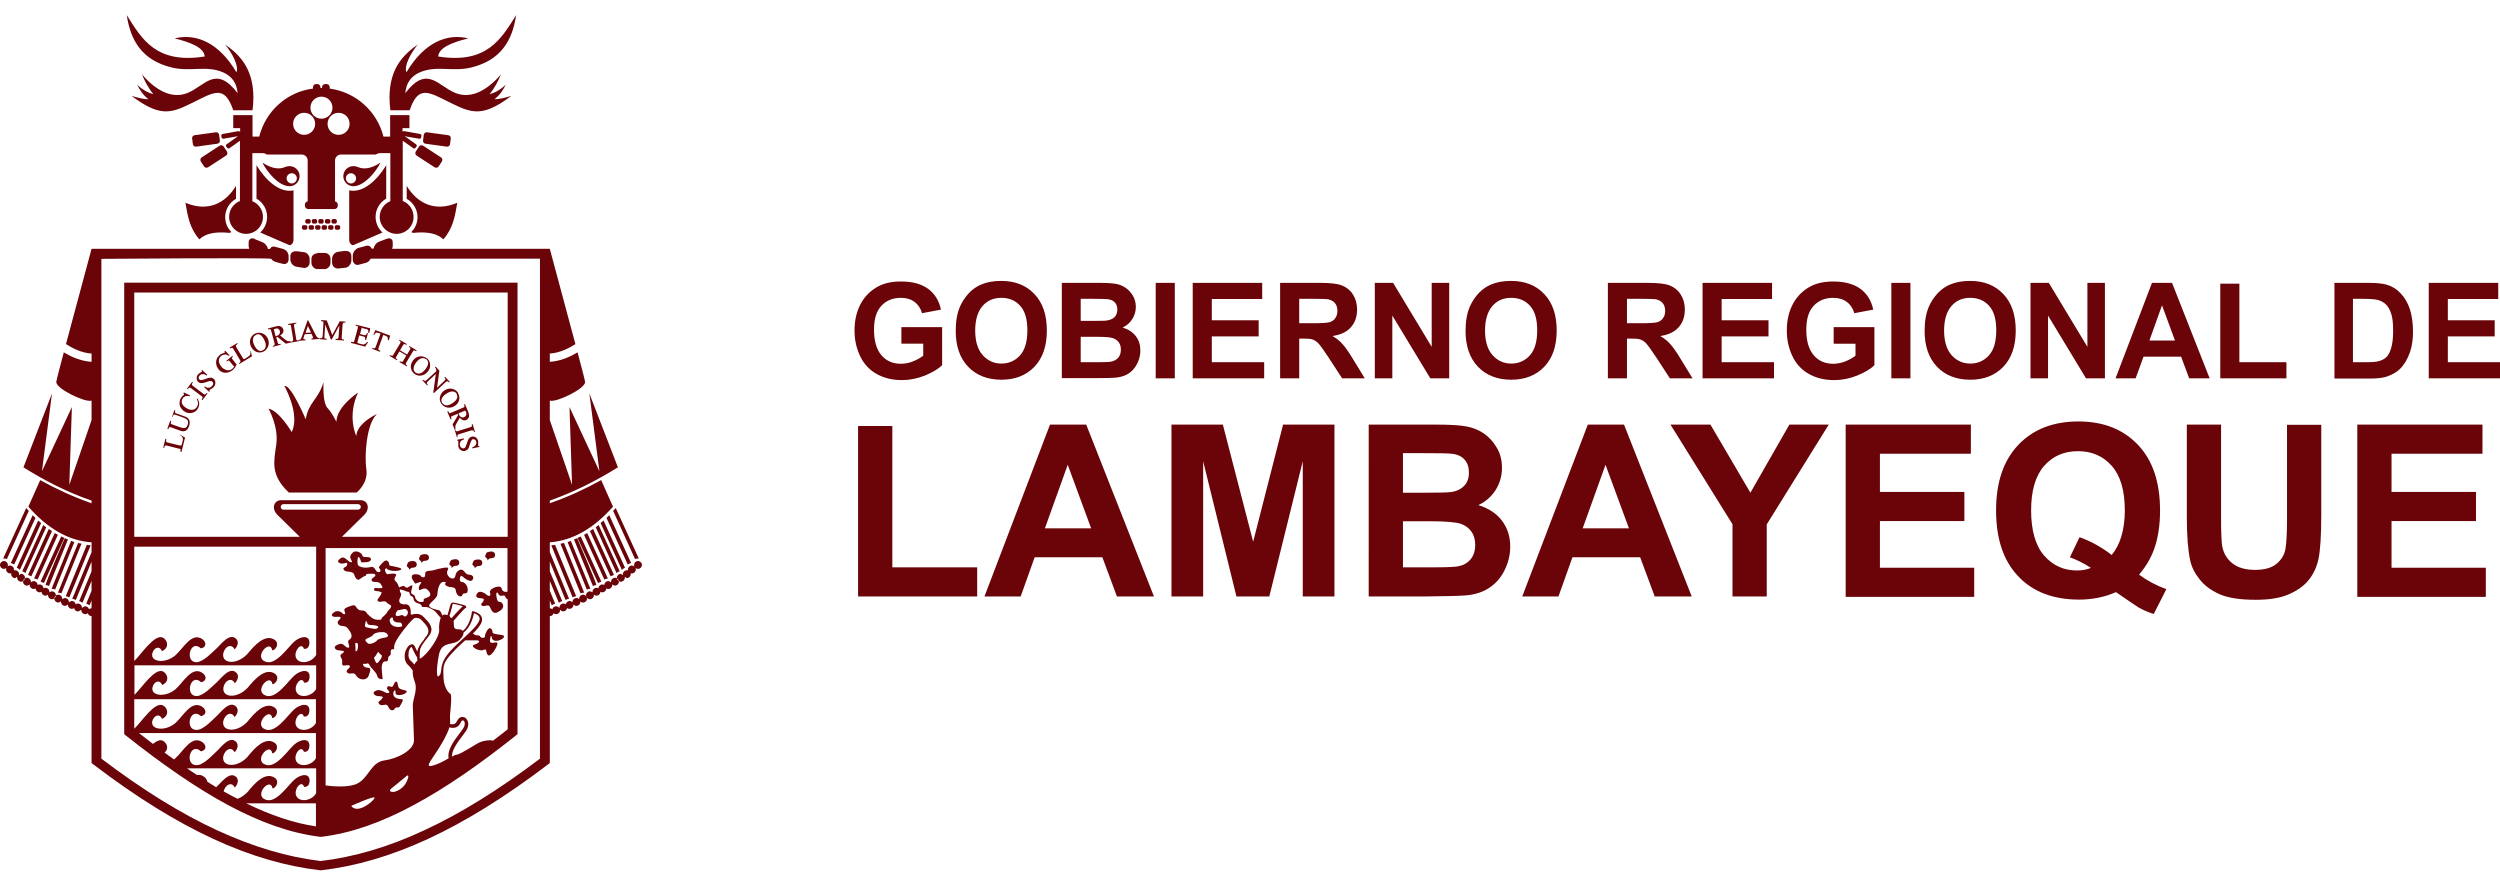 <svg width="127" height="45" viewBox="0 0 127 45" xmlns="http://www.w3.org/2000/svg"><path d="m6.57 14.36h19.72v22.93l-.09.08c-1.85 1.47-3.56 2.66-5.19 3.53-1.63.88-3.18 1.43-4.68 1.61h-.06c-1.5-.18-3.04-.73-4.68-1.61-1.62-.87-3.33-2.06-5.19-3.53l-.09-.08v-22.93zm19.22 15.69s-.1.03-.16.01c-.2-.06-.08-.26-.29-.26s-.5.16-.45.3c.06.14-.02.24-.16.12-.13-.12-.36-.22-.46-.11s-.13.24.06.27c.18.03.27 0 .24.12-.03.13-.2.17-.09.26.11.1.32-.1.4.06.08.17.16.39.38.29.22-.11.38-.25.26-.45-.12-.19-.21.04-.28-.25s0-.41.09-.22.28-.05.35.14c.03.07.07.11.11.11v6.61c-.25.2-.5.39-.75.58-.14-.06-.49 0-.67.08-.23.1-.91.58-1.17.63-.07 0-.15.05-.24.1-.02-.33.29-.74.54-1.07.06-.08.11-.15.16-.22.15-.21.15-.41.09-.54-.03-.06-.06-.11-.11-.14-.05-.04-.11-.05-.17-.05-.1 0-.19.08-.26.22-.07.17-.23.17-.35.14.02-.17-.01-.27 0-.46.04-.37.1-1.02.02-1.07s-.31-.27-.35-.79v-.13c-.04-.55.03-.71.45-1.17.19-.21.43-.43.65-.63h.58c.23 0 .13.15-.12.22s.23.36.46.27c.22-.1.1.09.23.25.14.16.49-.42.49-.58s-.4.11-.38-.16.08-.27.1-.12.23.19.44.09.21-.2.11-.23c-.1-.04-.52-.04-.52-.15s-.05-.2-.14-.21c-.09 0-.25.28-.24.4s-.21.12-.25.02-.23-.02-.28-.09c-.04-.04-.07-.05-.09-.05.22-.22.39-.42.45-.6.07-.23-.03-.42-.42-.54-.03-.01-.07 0-.08.04 0 .05-.09.67-.46.96-.04-.05-.1-.08-.19-.08-.27 0-.26-.08-.27-.34 0-.04 0-.07-.01-.09.2-.23.57-.65.6-.65.02 0 .03-.01.04-.02s.01-.08-.05-.11c-.02 0-.05-.02-.09-.03-.17-.05-.49-.13-.56-.12-.08.01-.11.13-.15.3-.03.1-.06.22-.1.34-.05-.02-.1-.03-.17-.03-.03 0-.07.02-.09.06-.04-.13-.1-.26-.17-.28-.14-.03-.62-.12-.47-.31s.38-.31.39-.52c.01-.2.09-.64.34-.61.26.03-.09.05.11.19.2.15.46-.01.49.26.03.28.28.37.33.21s.24.02.27-.21-.15-.45-.31-.45-.09-.4.04-.28.41.32.51.18.02-.26-.19-.27c-.22-.01-.24-.36-.49-.22-.26.14-.12.41-.32.42-.2 0-.33-.24-.28-.37.05-.14.14-.23-.21-.17s-.48.13-.61.14-.33 0-.3.19-.19.17-.22.08c-.04-.09-.43-.15-.46.01s.17.33.16.37c0 .04.43-.18.3-.01-.12.17-.12.24-.09.33.04.09.24-.2.45.02s.13.33-.11.4c-.23.07.01.17-.19.2s-.34-.13-.36-.27-.24-.08-.19-.28c.04-.2.12-.34-.02-.28s-.17.2-.35.01c-.01 0-.16.03-.25.08-.02-.08-.05-.16-.1-.23-.09-.12-.2-.13-.07-.34s-.33-.11-.41-.1c-.07.01-.21-.27-.08-.29s-.07.02.23.1.79-.05.41-.15c-.38-.11-.47-.05-.48-.16 0-.11-.11-.33-.33-.09s-.22.23-.14.33-.01.19-.13.14-.11-.31-.37-.24c-.25.07-.59 0-.63-.14-.03-.14-.01-.54.11-.3s-.02.2.31.19.33-.27.07-.26-.23-.05-.28-.14c-.05-.08-.3-.24-.47-.08-.16.16-.13.25-.07.36.06.1.06.15-.06.11-.11-.04-.29-.32-.46-.2-.17.11-.21.21-.02.27.2.05.37-.12.34.05-.03.18-.23.13-.19.24s.14.12.25.13.27.03.3.17c.04.14.15.29.25.23.1-.07.24-.18.3-.18.07 0 0-.11.17-.11s.34-.03.35.07c0 .1-.24.16-.19.27s.21.05.33.09.1.05.17.15.08.15-.08.15-.31-.05-.3.07c.01.11.19.06.28.1.09.05.16 0 .05.19s-.22.23-.11.31.31-.08.42.05c.11.14.29.11.21.26s-.09.08-.19.25-.25.23-.27.3c-.02.08-.03.08-.25.07-.22-.02-.33-.17-.43-.25-.11-.08-.08-.22-.35-.22s-.25-.31-.43-.26-.45.13-.44.24.1.18 0 .21c-.09.03-.15-.23-.47-.13 0 0-.25.14-.13.23s.38-.02.41.07-.23.17-.12.33.33.04.47.2c.14.17.24.33.2.47s-.19.12-.16.26.11.29-.03.27-.21-.26-.44-.18c-.22.08-.26.16-.17.26s.44.04.42.13-.21.1-.17.24c.05.14.1.11.08.33-.02.21.18.1.3.11.12 0 .11.1.04.16s-.18.15-.05.24.3-.08.41.11c.11.2.36.25.48.19s.14-.07.19-.23.14-.34-.08-.34-.29-.24-.17-.2.18-.11.28.08.34.34.38.53c.04.2.28.17.28.17s-.05-.44-.05-.59.06-.33.2-.31c.13 0 .11-.04.13-.18s.15-.08.13-.25.06-.2.14-.19c.08.02-.02-.02.07-.29.09-.28.81-1.19.98-1.28.01 0 .02-.01.03-.02.11-.01.24 0 .33.1l.06.06c.2.21.43.44.22.74-.06.08-.11.14-.15.21-.18.23-.3.39-.33.6-.03-.07-.07-.14-.1-.2l-.03-.07s-.04-.06-.07-.08c-.04-.03-.09-.03-.14 0-.04 0-.07.04-.11.07-.06.06-.12.17-.16.28-.04.13-.04.27-.02.39.03.12.08.23.17.3.07.06.16.18.23.27-.02.17.02.36.09.55.18.45-.1.9-.09 1.24s.04 1.24.06 1.75c.01.51-.84.94-1.51 1.03s-.79.88-1.36 1.17c-.43.22-1.25.15-1.62.1v-12.06h9.24v2.28-.06zm-4.6 3.33c0 .06 0 .12.02.17-.07.06-.12.13-.16.21-.06-.07-.12-.14-.18-.19-.05-.04-.09-.11-.11-.19-.02-.09-.01-.2.01-.3.02-.09.06-.16.11-.2 0 0 .02-.02.03-.02l.03.06c.07.16.19.41.25.47zm.13.08s.01 0 .02 0c.38-.2 1-1.12.97-1.45-.02-.2.01-.45.08-.63-.06-.06-.13-.13-.18-.2-.12-.17-.28-.24-.42-.31s-.38 0-.37-.07c0-.07-.03-.1-.18-.15s-.21-.1-.24-.26c-.04-.16-.14-.04-.18-.21s-.07-.08-.23-.16c-.1-.05-.2-.06-.28-.08v.06c.02.17.14.11.01.37s.07.35.29.33c.21-.02.28.28.25.45 0 .04.01.06.04.08.12-.04.41-.11.61.1l.06.06c.23.24.51.52.23.9-.06.08-.11.14-.16.21-.18.23-.29.38-.31.57 0 .09-.02.31 0 .38v.02zm1.02.83c-.19.29-.18-.34-.04-1.04s.71-.44 1.03-.73c.16-.14.22-.28.22-.39.36-.26.49-.79.53-.98.25.09.32.22.27.36-.08.24-.42.56-.8.91-.23.21-.46.42-.66.64-.63.7-.39.98-.55 1.24zm.61-2.89s-.07-.01-.09-.07c0-.02-.02-.04-.03-.06.06-.14.09-.28.12-.39.03-.12.05-.21.05-.21.05 0 .34.07.5.12s.01 0 .01 0c-.15.14-.41.43-.57.61zm-.12 5.55c-.05.16-.14.37-.31.68-.51.92-1.05 1.4-.53 1.26.3-.08.58-.24.8-.37-.08-.42.27-.89.57-1.28.06-.08.11-.15.16-.22.1-.14.11-.28.07-.36-.01-.03-.03-.05-.05-.06-.01 0-.03 0-.04 0-.03 0-.07.04-.1.11-.13.29-.38.29-.57.24zm-4.99 3.99s1.26-.57 1.19-.4-.87.84-1.19.4zm2.02-.87s-.15.14.07.16c.21.02.54-.19.67-.42.14-.22.22-.54.03-.37s-.77.63-.77.63zm-6.91-27.92c.12.05.25.1.37.15.08.03.16.09.21.17.04.05.07.11.08.18h.1s.04-.07.07-.09c.05-.04.13-.04.21-.02.12.03.25.07.37.1.08.02.16.07.21.13s.09.15.09.23v.18c0 .08-.03.15-.09.19-.05.04-.13.06-.21.03-.12-.03-.25-.06-.37-.1-.08-.02-.16-.08-.21-.15s-8.63 0-8.63 0v25.39c2.1 1.59 4.04 2.79 5.88 3.64 1.85.85 3.58 1.36 5.26 1.56 1.68-.2 3.42-.7 5.26-1.56 1.84-.85 3.78-2.05 5.88-3.64v-25.4h-8.6s-.02.03-.03.05c-.05.08-.13.14-.21.16-.12.03-.25.07-.37.1-.08.02-.16 0-.21-.05s-.09-.12-.09-.21v-.2c0-.09.04-.18.09-.25.06-.07.13-.13.21-.15.12-.03.25-.06.37-.1.08-.02.16-.01.21.03.03.03.06.06.08.11h.1c.01-.07.04-.13.08-.19.05-.08.13-.14.22-.17.12-.04.25-.09.37-.14.08-.03.16-.03.21 0s.09.09.09.18v.19s-.01.09-.03.14h8.01c.36 1.34.9 3.36 1.3 4.84-.27.18-.77.45-1.3.48v.42c.56-.03 1.08-.28 1.41-.48.21.78.36 1.36.38 1.49.06.34-1.48 1.08-1.79.96v.99l1.13 3.29-.13-3.95 1.52 3.26-.51-3.95 1.45 3.75c-1.08.67-2.21 1.25-3.46 1.69v.14l.04-.02c.89-.31 1.74-.7 2.57-1.16l.6 1.35c-.96 1.08-2.02 1.72-3.21 1.81v.5l.98 2.37c-.07 0-.13.03-.18.06l-.8-1.95v.49l.63 1.52c-.06.01-.12.04-.17.08l-.46-1.11v.5l.27.66c-.06.01-.12.04-.17.08l-.1-.25v.4s.1.02.13.05c.02-.09.1-.15.19-.15.07 0 .13.04.17.09v-.03c0-.11.09-.2.2-.2.04 0 .09.01.12.04.02-.09.1-.17.19-.17.06 0 .11.03.15.07v-.02c0-.11.09-.2.2-.2.06 0 .11.02.14.06v-.03c0-.11.09-.2.2-.2s.2.09.2.2-.09.2-.2.2c-.06 0-.11-.02-.14-.06v.03c0 .11-.09.2-.2.2-.06 0-.11-.03-.15-.07v.02c0 .11-.09.2-.2.2-.04 0-.09-.01-.12-.04-.02.09-.1.17-.19.17-.07 0-.13-.04-.17-.09v.03c0 .11-.09.2-.2.2-.05 0-.1-.02-.13-.05-.02.09-.1.15-.19.15v7.46l-.1.08c-2.17 1.65-4.18 2.89-6.07 3.77-1.91.88-3.7 1.4-5.44 1.6h-.06c-1.74-.2-3.54-.72-5.44-1.6s-3.9-2.12-6.07-3.77l-.1-.08v-7.46c-.09 0-.17-.07-.19-.15-.03.03-.08.05-.13.05-.11 0-.2-.09-.2-.2v-.03s-.1.09-.17.09c-.1 0-.18-.07-.19-.17-.03.02-.07.04-.12.04-.11 0-.2-.09-.2-.2v-.02s-.09.07-.15.07c-.11 0-.2-.09-.2-.2v-.03s-.09.06-.14.06c-.11 0-.2-.09-.2-.2s.09-.2.2-.2.2.09.2.2v.03s.09-.06.14-.06c.11 0 .2.09.2.2v.02s.09-.07.15-.07c.1 0 .18.07.19.17.03-.02.07-.04.12-.04.11 0 .2.09.2.2v.03s.1-.09.17-.09c.09 0 .17.07.19.15.03-.03.08-.05.13-.05v-.4l-.1.25s-.11-.07-.17-.08l.27-.66v-.5l-.46 1.11s-.1-.07-.17-.08l.63-1.52v-.49l-.8 1.95s-.11-.06-.18-.06l.98-2.37v-.5c-1.19-.08-2.25-.72-3.21-1.81l.6-1.35c.82.45 1.67.85 2.57 1.16l.04.02v-.14c-1.25-.43-2.39-1.02-3.46-1.69l1.45-3.75-.51 3.95 1.52-3.26-.13 3.95 1.13-3.29v-.99c-.31.12-1.85-.62-1.79-.96.02-.13.17-.7.38-1.49.33.2.85.45 1.41.48v-.42c-.53-.03-1.02-.3-1.3-.48.4-1.48.94-3.49 1.3-4.84h8.01s-.03-.09-.03-.14v-.19c0-.08.03-.14.09-.18.05-.03.13-.03.22 0v.02zm2.11.61c.12.02.25.03.37.05.08 0 .16.05.21.11s.09.14.09.22v.19c0 .08-.03.16-.09.21-.05.05-.13.08-.21.07-.12-.02-.25-.04-.37-.06-.08-.01-.16-.06-.22-.13-.05-.06-.09-.14-.09-.23v-.18c0-.08.03-.15.09-.19s.13-.07.22-.05zm1.06.09h.37c.08 0 .16.03.21.08s.09.13.09.22v.19c0 .09-.03.17-.09.23-.05.06-.13.1-.21.1h-.37c-.08 0-.16-.04-.21-.1s-.09-.14-.09-.22v-.19c0-.08.03-.16.09-.21s.13-.08.21-.08zm1.43-.11c-.12.02-.25.03-.37.05-.08.01-.16.05-.22.12-.05.06-.09.14-.09.23v.2c0 .09.03.16.09.22.05.05.13.08.22.08.12-.01.25-.03.37-.04.08-.01.16-.06.21-.13.06-.07.09-.16.09-.25v-.2c0-.09-.03-.16-.09-.21-.05-.05-.13-.07-.21-.05zm14.86 15.76c-.11 0-.2.09-.2.2 0 .03 0 .05.02.08-.03-.03-.08-.05-.13-.05-.11 0-.2.09-.2.2v.04h-.06c-.11 0-.2.09-.2.2s-.06-.02-.1-.02c-.11 0-.2.09-.2.2s.09.2.2.2.2-.09.2-.2.06.02.1.02c.11 0 .2-.09.2-.2v-.04h.06c.11 0 .2-.09.2-.2 0-.03 0-.05-.02-.08.03.03.08.05.13.05.11 0 .2-.09.2-.2s-.09-.2-.2-.2zm-2.44 1.54c-.11 0-.2.09-.2.2s.09.2.2.2.2-.09.2-.2v-.03s.08.05.13.05c.11 0 .2-.09.2-.2.03.02.06.03.1.03.11 0 .2-.09.2-.2.03.02.06.03.1.03.11 0 .2-.09.2-.2v-.03s.09.06.14.06c.11 0 .2-.09.2-.2s-.09-.2-.2-.2-.2.09-.2.2v.03s-.09-.06-.14-.06c-.11 0-.2.09-.2.2-.03-.02-.06-.03-.1-.03-.11 0-.2.09-.2.2-.03-.02-.06-.03-.1-.03-.11 0-.2.09-.2.2v.03s-.08-.05-.13-.05zm1.18-4.08 1.11 2.44s.09-.03.15-.03h.04l-1.17-2.56-.03.03s-.07.08-.11.12zm-.34.35 1.08 2.37s.11-.07.17-.08l-1.11-2.43s-.09.09-.14.14zm-.3.26 1.08 2.38s.09-.09.16-.11l-1.09-2.4s-.1.09-.15.13zm-.25.21 1.06 2.33s.1-.08.16-.09l-1.07-2.35s-.1.08-.15.12zm-.29.2 1.05 2.3s.11-.06.17-.07l-1.06-2.34s-.1.07-.16.11zm-.3.19 1.03 2.27s.11-.05.18-.05l-1.05-2.31s-.11.06-.16.09zm-.33.16 1.04 2.29s.11-.06.17-.07l-1.05-2.3c-.06.03-.11.06-.17.08zm-.18.08.96 2.36s.11-.05.17-.05-.97-2.38-.97-2.38c-.06.03-.11.05-.17.07zm-.33.12.98 2.42s.1-.04.16-.04h.02l-.99-2.43c-.06.02-.12.04-.18.06h.01zm-.36.09 1.02 2.52s.09-.03.13-.03h.04s0-.02.01-.02l-1.02-2.51c-.06.02-.12.03-.18.04zm-.47.07 1.09 2.66s.11-.06.18-.06l-1.07-2.61c-.06 0-.13.02-.19.02h-.01zm-27.8.81c.11 0 .2.09.2.2 0 .03 0 .05-.02.08.03-.03.08-.05.13-.05.11 0 .2.09.2.2v.04h.06c.11 0 .2.09.2.2s.06-.02.1-.02c.11 0 .2.09.2.2s-.09.2-.2.2-.2-.09-.2-.2-.06.02-.1.02c-.11 0-.2-.09-.2-.2v-.04h-.06c-.11 0-.2-.09-.2-.2 0-.03 0-.05.02-.08-.03.03-.08.05-.13.05-.11 0-.2-.09-.2-.2s.09-.2.2-.2zm2.44 1.54c.11 0 .2.09.2.2s-.09.2-.2.2-.2-.09-.2-.2v-.03s-.08.05-.13.05c-.11 0-.2-.09-.2-.2-.03.02-.06.03-.1.03-.11 0-.2-.09-.2-.2-.03.02-.06.03-.1.03-.11 0-.2-.09-.2-.2v-.03s-.09.06-.14.06c-.11 0-.2-.09-.2-.2s.09-.2.2-.2.2.09.2.2v.03s.09-.06.14-.06c.11 0 .2.09.2.2.03-.02.06-.03.1-.03.11 0 .2.09.2.2.03-.02.06-.03.1-.03.11 0 .2.09.2.2v.03s.08-.05.13-.05zm-1.18-4.08-1.11 2.44s-.09-.03-.15-.03h-.04l1.17-2.56.03.03s.07.08.11.12zm.34.35-1.08 2.37s-.11-.07-.17-.08l1.11-2.43s.09.09.14.14zm.29.26-1.08 2.38s-.09-.09-.16-.11l1.09-2.4s.1.09.15.13zm.26.21-1.06 2.33s-.1-.08-.16-.09l1.07-2.35s.1.08.15.12zm.29.2-1.05 2.3s-.11-.06-.17-.07l1.06-2.34s.1.07.16.11zm.3.19-1.03 2.27s-.11-.05-.18-.05l1.05-2.31s.11.06.16.09zm.33.16-1.04 2.29s-.11-.06-.17-.07l1.05-2.3c.06.03.11.06.17.08zm.18.08-.96 2.36s-.11-.05-.17-.05.97-2.38.97-2.38c.06.03.11.05.17.07zm.33.12-.98 2.42s-.1-.04-.16-.04h-.02l.99-2.43c.06.02.12.04.18.06zm.36.09-1.02 2.52s-.09-.03-.13-.03h-.04s0-.02 0-.02l1.02-2.51c.06.02.12.03.18.04zm.47.07-1.09 2.66s-.11-.06-.18-.06l1.07-2.61c.06 0 .13.02.19.02h.01zm11.77-2.28h1.94c.36 0 .51.42.18.75l-1.13 1.11h8.42v-12.41h-18.97v12.41h8.41l-1.13-1.11c-.33-.32-.19-.75.18-.75h2.11zm-1.98.2h3.79c.08 0 .14.07.14.14 0 .08-.07.14-.14.14h-3.79c-.08 0-.14-.06-.14-.14s.07-.14.14-.14zm-7.58 8.19h9.24v1.2c-.2.37-.82.5-1 .16-.17-.32.26-.87.39-.48.17.02.25-.09.27-.22.08-.52-.45-.43-.77-.14-.33.3-.92 1.2-1.44 1.02-.66-.23.24-1.19.33-.58.16 0 .39-.34.13-.53-.33-.23-.75-.06-1.29.59-.52.69-1.42.67-1.33.1.07-.35.41-.54.58-.21.21-.23.19-.43.07-.54-.34-.33-.79.32-1.02.52-.17.15-.63.65-.98.67-.63.02-.33-1.21.22-.7.3-.07.27-.33.07-.47-.54-.38-.98.48-1.37.82-.55.47-1.38.33-1.14-.19.09-.2.34-.31.46-.02.38-.18.29-.54.06-.68-.42-.24-1.12.85-1.47 1.18v-1.5h-.01zm9.23-.52c-.2.37-.82.5-1 .16-.17-.32.26-.87.39-.48.17.02.25-.09.27-.22.08-.52-.45-.43-.77-.14-.33.3-.92 1.2-1.44 1.02-.66-.23.24-1.19.33-.58.16 0 .39-.34.13-.53-.33-.23-.75-.06-1.29.59-.52.69-1.42.67-1.33.1.07-.35.41-.54.58-.21.21-.23.19-.43.07-.54-.34-.33-.79.32-1.02.52-.17.15-.63.65-.98.67-.63.02-.33-1.21.22-.7.3-.07.27-.33.07-.47-.54-.38-.98.48-1.37.82-.55.47-1.38.33-1.14-.19.09-.2.34-.31.46-.02.38-.18.29-.54.06-.68-.42-.24-1.12.85-1.47 1.18v-5.81h9.24v5.52h-.01zm-4.21 7.18c.08.04.15.08.23.12.21-.08.43-.23.61-.47.54-.66.96-.82 1.29-.59.25.19.03.53-.13.53-.09-.61-.99.36-.33.58.52.18 1.11-.72 1.44-1.02.32-.29.85-.38.77.14-.02.13-.11.24-.27.22-.14-.39-.56.16-.39.48.19.34.81.21 1-.16v-1.26h-6.56c.17.12.34.23.51.34.12-.02.24 0 .36.09.09.07.15.16.16.25.15.09.3.19.45.28.24-.21.68-.84 1.02-.52.11.11.13.31-.07.54-.16-.33-.49-.14-.57.19.16.09.32.18.49.27h-.01zm.67.35c1.23.6 2.4 1 3.54 1.17v-1.17zm3.54-2.3v-1.27h-8.99c.24.19.47.37.71.55.19-.15.37-.24.52-.15.2.12.3.4.07.59.16.12.32.24.48.35.02-.02.05-.04.07-.06.39-.34.82-1.2 1.37-.82.2.14.24.4-.07.47-.56-.51-.85.72-.22.7.35 0 .81-.52.98-.67.24-.21.68-.85 1.02-.52.11.11.13.31-.07.54-.17-.33-.5-.14-.58.21-.09.57.81.6 1.33-.1.54-.66.96-.82 1.29-.59.25.19.03.53-.13.53-.09-.61-.99.36-.33.58.52.18 1.11-.72 1.44-1.02.32-.29.85-.38.77.14-.02.13-.11.24-.27.22-.14-.39-.56.16-.39.48.19.34.81.21 1-.16zm0-1.79v-1.2h-9.23v1.5c.35-.32 1.05-1.42 1.47-1.18.23.13.33.5-.06.68-.12-.29-.36-.17-.46.02-.24.52.59.66 1.14.19.39-.34.82-1.2 1.37-.82.2.14.24.4-.07.47-.56-.51-.85.72-.22.7.35 0 .81-.52.98-.67.24-.21.68-.85 1.02-.52.11.11.13.31-.07.54-.17-.33-.5-.14-.58.21-.09.57.81.6 1.33-.1.54-.66.96-.82 1.29-.59.25.19.03.53-.13.53-.09-.61-.99.36-.33.58.52.18 1.11-.72 1.44-1.02.32-.29.85-.38.77.14-.02.13-.11.24-.27.22-.14-.39-.56.16-.39.48.19.34.81.21 1-.16zm-1.38-11.7h3.45s.6-.48.49-1.18c-.1-.7 0-2.3.54-2.81 0 0-1.02.46-1.05 1.12 0 0-.48-.99.09-2.21 0 0-1.1.72-1.1 1.49 0 0-.22-.46-.45-.7-.22-.24-.21-.87-.21-1.31-.27.91-.74.97-.9 1.88 0 0-.75-1.78-1.08-1.69 0 0 .81 1.44.37 2.34 0 0-.64-1.09-1.18-1.19 0 0 .51.89.4 1.78-.12.89-.33 1.57.63 2.48zm.15-16.22c.15 0 .26.12.26.26s-.12.26-.26.26-.26-.12-.26-.26.12-.26.26-.26zm1.23-4.53h.07c.09 0 .16.07.16.16v.04h.08v-.04c0-.09.07-.16.16-.16h.07c.09 0 .16.07.16.16v.07c1.33.18 2.41 1.16 2.73 2.44h.34v-1.09h.98v.66h-.35v.19s.04-.05.08-.04l.83.15s.06.04.05.08l-.02.11s-.04.06-.08.05l-.75-.13.59.42s.04.06.02.09l-.07.09s-.06.04-.09.02l-.55-.39v3.06c.32.12.55.44.55.81 0 .48-.39.86-.86.86s-.86-.39-.86-.86c0-.36.22-.67.54-.8v-2.44h-.5c-.13 0-.12.01-.24.07h-1.77c-.16 0-.3.13-.3.3v2.08c.08.01.14.09.14.17v.05c0 .1-.08.17-.17.17h-1.33c-.1 0-.17-.08-.17-.17v-.05c0-.09.06-.16.14-.17v-2.08c0-.16-.13-.3-.3-.3h-1.77c-.11-.06-.11-.07-.24-.07h-.5v2.44c.32.13.54.44.54.8 0 .48-.39.86-.86.86s-.86-.39-.86-.86c0-.37.23-.68.55-.81v-3.06l-.55.39s-.07.01-.09-.02l-.07-.09s-.01-.07.02-.09l.59-.42-.75.13s-.07-.02-.08-.05l-.02-.11s.02-.07.05-.08l.83-.15s.06.01.08.04v-.19h-.35v-.66h.98v1.09h.34c.32-1.28 1.39-2.27 2.73-2.44v-.07c0-.09.07-.16.16-.16zm1.78 4.53c-.15 0-.26.12-.26.26s.12.26.26.26.26-.12.26-.26-.12-.26-.26-.26zm.12-.36c-.28 0-.51.23-.51.51s.23.51.51.51c.56 0 1.16-.75 1.38-1.2-.23.15-.47.27-.74.29-.33.03-.4-.11-.63-.11zm4.83-1.57-1.09-.15c-.08-.01-.15.05-.16.12l-.04.3c-.01.08.05.15.12.16l1.09.15c.08.01.15-.05.16-.12l.04-.3c.01-.08-.05-.15-.12-.16zm-6.45-1.96c.31 0 .56.25.56.56s-.25.56-.56.56-.56-.25-.56-.56.25-.56.56-.56zm.87.82c-.31 0-.56.25-.56.56s.25.56.56.56.56-.25.56-.56-.25-.56-.56-.56zm5.21 2.27-.92-.6c-.07-.04-.16-.02-.2.04l-.17.26c-.04.07-.02.16.04.2l.92.6c.07.04.16.02.2-.04l.17-.26c.04-.07.02-.16-.04-.2zm-1.75 1.44c.54.9 1.44 1.34 2.57.86-.11.65-.21 1.3-.71 1.86-.27-.27-.74-.41-1.53-.33l-.1-.04c.2-.19.32-.46.32-.76 0-.39-.22-.75-.55-.93zm.15-3.84h-.98c-.22-1.79.45-2.7 1.39-3.33-.36.43-.71 1.1-.57 1.4.89-1.51 2.06-1.99 3.14-1.72-.85.21-1.5.48-1.53.92 2.47.39 3.19-.88 3.96-2.1-.19 1.27-.76 2.29-2.29 2.66-.92.23-1.75-.12-2.59.24-.47.2-.71.56-.75 1.06 1.12-1.46 1.66-.35 2.56 0 .78.3 1.58-.12 2.3-.95-.15.35-.32.69-.58 1 .27-.06.55-.22.82-.47-.13.26-.3.52-.57.73.3 0 .58-.09.86-.17-1.63 1.22-2.12.83-3.52.14-.86-.43-1.27-.5-1.65.59zm-1.18 2.78c-.48.79-1.19 1.44-1.89 1.29v2.53c0 .13.12.3.24.24l1.45-.63c-.21-.19-.35-.48-.35-.79 0-.39.21-.74.54-.93v-1.72zm-4.92.06c.28 0 .51.23.51.51s-.23.51-.51.51c-.56 0-1.16-.75-1.38-1.2.23.15.47.27.74.29.33.03.4-.11.63-.11zm-4.83-1.57 1.09-.15c.08-.01.15.05.16.12l.04.3c.01.08-.05.15-.12.16l-1.09.15c-.08.01-.15-.05-.16-.12l-.04-.3c-.01-.08.05-.15.12-.16zm5.57-1.14c.31 0 .56.25.56.56s-.25.56-.56.56-.56-.25-.56-.56.25-.56.56-.56zm-5.21 2.27.92-.6c.07-.04.16-.02.2.04l.17.26c.04.07.02.16-.04.2l-.92.6c-.07.04-.16.02-.2-.04l-.17-.26c-.04-.07-.02-.16.04-.2zm1.75 1.44c-.54.9-1.44 1.34-2.57.86.11.65.21 1.3.71 1.86.27-.27.74-.41 1.53-.33l.1-.04c-.2-.19-.32-.46-.32-.76 0-.39.22-.75.55-.93zm-.14-3.84h.98c.22-1.79-.45-2.7-1.39-3.33.36.43.71 1.1.57 1.4-.89-1.51-2.06-1.99-3.14-1.72.85.21 1.5.48 1.53.92-2.47.39-3.19-.88-3.96-2.1.19 1.27.76 2.29 2.29 2.66.92.23 1.75-.12 2.59.24.47.2.71.56.75 1.06-1.12-1.46-1.66-.35-2.56 0-.78.3-1.58-.12-2.3-.95.15.35.32.69.58 1-.27-.06-.55-.22-.82-.47.13.26.3.52.57.73-.3 0-.58-.09-.86-.17 1.63 1.22 2.12.83 3.52.14.86-.43 1.27-.5 1.65.59zm1.17 2.78c.48.79 1.19 1.44 1.89 1.29v2.53c0 .13-.12.3-.24.24l-1.45-.63c.21-.19.35-.48.35-.79 0-.39-.21-.74-.54-.93v-1.72h-.01zm4.06 3.06h.13s.07.03.07.06v.11s-.03.06-.07.06h-.13s-.07-.03-.07-.06v-.11s.03-.06.07-.06zm-.34 0h.13s.07.03.07.06v.11s-.03.06-.07.06h-.13s-.07-.03-.07-.06v-.11s.03-.06.07-.06zm-.33 0h.13s.07.03.07.06v.11s-.03.06-.07.06h-.13s-.07-.03-.07-.06v-.11s.03-.06.07-.06zm-.33 0h.13s.07.03.07.06v.11s-.03.06-.07.06h-.13s-.07-.03-.07-.06v-.11s.03-.06.07-.06zm-.33 0h.13s.07.03.07.06v.11s-.03.06-.07.06h-.13s-.07-.03-.07-.06v-.11s.03-.06.07-.06zm-.34 0h.13s.07.03.07.06v.11s-.03.06-.07.06h-.13s-.07-.03-.07-.06v-.11s.03-.06.07-.06zm.17-.31h.13s.07.03.07.06v.11s-.03.06-.07.06h-.13s-.07-.03-.07-.06v-.11s.03-.06.07-.06zm.33 0h.13s.07.03.07.06v.11s-.03.06-.07.06h-.13s-.07-.03-.07-.06v-.11s.03-.06.07-.06zm.33 0h.13s.07.03.07.06v.11s-.03.06-.07.06h-.13s-.07-.03-.07-.06v-.11s.03-.06.07-.06zm.34 0h.13s.07.03.07.06v.11s-.03.06-.07.06h-.13s-.07-.03-.07-.06v-.11s.03-.06.07-.06zm.33 0h.13s.07.03.07.06v.11s-.03.06-.07.06h-.13s-.07-.03-.07-.06v-.11s.03-.06.07-.06zm3.29 19.87s-.17.21-.07.28.3-.1.37 0 .2-.02.22-.13-.07-.24-.21-.21c-.15.03-.31.07-.31.07zm-.41.5s.04-.13.13-.13-.02.11.12.2c.13.09.32.02.35.09.03.08.11.18-.1.19s-.47-.04-.5-.35zm-.88.8s-.1.07-.25.13-.11.13.01.24.41-.04.49-.14.33-.12.48-.16.04-.26-.2-.26-.43.04-.52.18zm-.19-.57s.06.02.11.02c.27 0 .46.07.36.15s-.21.04-.43 0c-.14-.03-.23-.03-.22-.13.07-.47.08-.07.18-.04zm-.68.95s.02.11.02.24-.02.2.06.15.12-.55-.07-.38h-.01zm1.7 2.17s-.12.07-.07.15c.05.07.18.18.05.21s-.36-.23-.61-.13-.1.26.08.28.33 0 .21.14c-.12.15-.24.13-.13.27s.35-.06.43.09.12.23.24.22c.12 0 .09-.15.22-.14.13 0 .12 0 .18-.11s.2-.31.07-.31-.37-.04-.42-.2.08-.33.1-.21c.01.11-.03.2.2.2s.48-.18.32-.23c-.17-.05-.37-.06-.39-.25s-.09-.3-.19-.11c-.1.2-.08.2-.29.13zm1.24-6.35s-.23 0-.26.09-.09.15-.02.21.09.07.08.13c0 .06.06-.09.17-.09s.21-.03.22-.15-.07-.18-.18-.19zm.62-.35s-.23 0-.26.09-.09.15-.02.21.09.07.08.13c0 .06.06-.09.17-.09s.21-.03.22-.15-.07-.18-.18-.19zm1.54.26s-.23 0-.26.09-.09.15-.02.21.09.07.08.13c0 .06.06-.09.17-.09s.21-.03.22-.15-.07-.18-.18-.2zm1.17.01s-.23 0-.26.09-.09.15-.02.21.09.07.08.13c0 .06.06-.09.17-.09s.21-.03.22-.15-.07-.18-.18-.19zm.65-.4s-.23 0-.26.09-.09.15-.02.21.09.07.08.13c0 .06.06-.09.17-.09s.21-.03.22-.15-.07-.18-.18-.2zm-1.84-6.21h.01v.04s.03.05.06.06c.02 0 .08 0 .1-.02l.58-.18s.07-.02.08-.03c0 0 .01-.02.02-.03v-.1h.04s.12.4.12.4h-.05v-.03s-.03-.05-.06-.06c-.02 0-.08 0-.1.01l-.58.18s-.07.02-.08.03c0 0-.01.02-.02.03v.1h-.03s-.12-.4-.12-.4l-.1-.25.28-.47s-.01-.03-.02-.05v-.02l-.24.1s-.08.03-.09.05 0 .05 0 .07l.02.05-.05.02-.17-.4.05-.02.02.04s.03.05.06.06c.02 0 .07-.02.09-.03l.56-.24s.08-.03.09-.05 0-.05 0-.08l-.02-.04.05-.02.14.33c.03.06.06.15.07.22 0 .05 0 .1-.03.15s-.06.08-.12.11c-.06.02-.11.03-.17 0-.06-.02-.11-.07-.15-.12l-.16.27s-.06.1-.07.15c0 .04 0 .09.01.12s-.02.02-.02.02zm-8.35-4.44.05-.02s.06-.02.07-.04 0-.08 0-.1l-.1-.6s-.01-.07-.02-.09c0 0-.02-.02-.03-.02h-.11v-.04l.42-.07v.05h-.04s-.05.02-.07.04c-.01.02 0 .08 0 .1l.1.6s.01.07.02.09c0 0 .02.02.03.02h.11v.04l-.42.07-.26.06-.42-.34s-.03 0-.05.01h-.02l.07.25s.02.08.04.09c.02.02.05.01.07 0h.05v.04s-.4.11-.4.11v-.05h.03s.05-.03.06-.06c0-.02 0-.08-.01-.1l-.16-.59s-.02-.08-.04-.09-.05-.01-.08 0h-.05v-.04s.33-.09.33-.09c.07-.02.15-.04.22-.04.05 0 .1.02.14.05.05.03.07.08.09.13.02.06.01.12-.02.17-.03.06-.08.1-.14.13l.24.2s.09.07.14.09c.04.01.08.01.13 0h.01s.02.04.02.04zm-5.64 4.75.02-.04.25.15-.18.73h-.05v-.06s.01-.06 0-.08-.07-.03-.09-.03l-.59-.15s-.08-.02-.1 0c-.02.01-.04.04-.04.06v.05h-.06s.11-.45.11-.45h.05v.02s-.02.07-.01.1c0 .02 0 .03.02.04s.07.03.09.03l.58.14s.05.01.07 0c0 0 .02 0 .02-.02.01-.01.03-.08.03-.1l.02-.07s.03-.11.02-.15c0-.03-.02-.06-.03-.09-.03-.04-.07-.07-.1-.1zm-.34-.93-.05-.02.12-.34.05.02-.02.04s0 .06.01.08.06.04.08.04l.36.13c.07.02.15.06.2.1s.08.1.09.16c.02.08 0 .16-.02.24-.03.07-.07.16-.13.21-.05.04-.11.06-.18.06s-.17-.04-.23-.06l-.35-.13s-.08-.03-.11-.02c-.02 0-.04.03-.04.06l-.02.04-.05-.02.15-.41.05.02-.02.05s-.01.06 0 .08.06.04.09.05l.39.14.12.03s.08.01.11 0c.03 0 .06-.02.08-.05.03-.03.05-.06.06-.1.02-.05.03-.11.02-.16 0-.05-.02-.09-.06-.12-.04-.04-.13-.07-.19-.1l-.36-.13s-.08-.03-.1-.02c-.03.01-.04.03-.05.06l-.02.04zm.56-1.25.31.15-.02.04c-.07-.02-.16-.02-.23 0-.06.03-.11.07-.14.13-.03.05-.04.11-.04.16 0 .06.03.12.07.17.05.07.13.12.2.16.06.04.14.06.21.07.06 0 .12 0 .18-.04.06-.03.1-.08.13-.14.03-.05.04-.1.04-.15 0-.07-.03-.15-.06-.2s.04-.03.04-.03c.04.08.08.16.08.25 0 .08-.02.16-.06.23-.07.13-.18.22-.34.24-.11.02-.22 0-.32-.06-.08-.04-.15-.11-.2-.18s-.08-.16-.08-.25.02-.17.06-.25c.03-.06.08-.12.14-.16l.03-.02v-.03s-.02-.03-.03-.04.02-.05.02-.05zm1.15.02.04.03-.26.34-.04-.03.03-.04s.03-.05.02-.08c0-.02-.05-.06-.07-.07l-.49-.37s-.06-.04-.08-.05h-.03s-.03.02-.05.04l-.03.04-.04-.03.26-.34.04.03-.03.04s-.03.05-.02.08c0 .02.05.06.07.07l.49.37s.06.04.08.05h.03s.03-.02.05-.04zm-.23-1.16.26.24-.03.04s-.09-.06-.14-.07h-.12s-.07.03-.1.07c-.03.03-.05.07-.05.11s.01.07.04.09c.02.02.04.03.07.03.06 0 .18-.03.24-.06.06-.02.14-.05.2-.06h.12s.07.03.1.06c.06.05.08.12.08.2s-.03.16-.09.22c-.02.02-.04.04-.06.05-.02.02-.06.03-.08.05-.02 0-.06.03-.07.05v.02s.01.03.02.03-.03.04-.03.04l-.26-.24.03-.04s.09.06.14.07c.04 0 .08 0 .12-.01.04-.02.08-.04.11-.08.03-.03.06-.08.06-.12s-.01-.07-.04-.1c-.02-.02-.04-.03-.06-.03h-.08c-.05 0-.12.03-.16.05-.06.02-.13.04-.2.05h-.12s-.07-.03-.1-.06c-.05-.05-.08-.11-.08-.19s.03-.15.08-.2c.04-.04.09-.07.14-.1.01 0 .04-.02.05-.03v-.02s-.01-.03-.02-.04.03-.04.03-.04zm1.59-.21-.17-.21s-.04-.05-.06-.06h-.04s-.05.03-.06.04-.03-.03-.03-.03l.3-.25.03.04-.02.02s-.04.04-.03.06c0 .02.04.06.05.08l.19.23c-.02.06-.05.11-.08.16-.04.05-.08.09-.12.13-.13.1-.28.16-.44.13-.11-.02-.21-.08-.28-.17-.05-.07-.09-.14-.11-.23-.02-.1-.02-.2.02-.29.03-.08.09-.15.16-.21.02-.02.05-.04.08-.05.04-.02.08-.03.12-.05.01 0 .04-.01.05-.02s-.01-.04-.02-.05.04-.04.04-.04l.22.23-.04.03c-.05-.04-.11-.07-.17-.07-.08 0-.15.02-.21.07-.09.07-.13.16-.12.27.01.1.05.19.12.27.05.07.12.12.19.15.06.03.13.05.2.04.06 0 .11-.03.16-.07.03-.02.05-.04.07-.07.02-.02.03-.05.04-.08zm.83-.75.04-.02.07.28-.64.39-.03-.04.04-.02s.05-.04.05-.07c0-.02-.03-.07-.04-.09l-.31-.52s-.04-.07-.07-.08c-.03 0-.05 0-.07.01l-.04.02-.03-.04.39-.23.03.04h-.01s-.06.05-.08.07c0 .01-.02.03-.01.04 0 .02.03.07.04.09l.31.51s.03.05.05.06h.03s.08-.04.09-.05l.06-.04s.09-.06.12-.09c.02-.02.03-.05.04-.08v-.14zm.29-.9c.12-.05.24-.05.36 0 .13.05.21.15.27.27.05.13.06.26.01.39-.05.12-.13.21-.25.27-.12.05-.24.05-.36 0-.13-.06-.21-.16-.27-.29-.06-.14-.06-.27 0-.41.05-.11.14-.19.25-.24h-.01zm2.85.02-.35.02-.05.14s-.02.06-.02.08c0 .01 0 .02.02.03s.06.01.08.01h.01v.05l-.32.02v-.05s.06-.01.07-.03c.03-.03.05-.1.07-.14l.28-.81h.04l.39.76s.05.09.08.11c.02.02.06.02.08.02h.01v.05l-.4.03v-.05s.05 0 .07-.02c0 0 .01-.02.01-.03 0-.03-.02-.07-.03-.09l-.06-.12zm.69-.45-.04.57v.1s.05.03.07.03h.05v.05l-.36-.03v-.05h.05s.06 0 .08-.03c.01-.02.02-.07.02-.09l.04-.61v-.09s-.02-.02-.03-.03c-.02-.01-.06-.02-.08-.02h-.01v-.05l.29.02.28.74.38-.7.29.02v.05h-.05s-.06 0-.08.03c-.01.02-.02.07-.02.09l-.04.61v.1s.05.03.07.03h.05v.05l-.43-.03v-.05h.05s.06 0 .08-.03c.01-.02.02-.07.02-.09l.04-.57-.39.72h-.04l-.29-.77zm1.86.12-.09.34.19.05s.08.02.1 0c.03-.02.05-.06.06-.09s.05 0 .05 0l-.09.34h-.05v-.11s-.01-.03-.03-.04c-.02-.02-.05-.03-.08-.03l-.19-.05-.08.29s-.02.06-.01.07v.02s.03.02.04.02l.15.04s.08.02.11.02.05-.01.07-.02c.04-.02.08-.06.12-.1s.05 0 .05 0l-.15.23-.72-.19v-.05h.06s.06.01.06.01c.01 0 .02 0 .03-.02s.02-.06.03-.08l.16-.59s.02-.08.01-.1-.04-.04-.07-.04h-.04v-.06s.74.19.74.19l-.05.23h-.05v-.12s-.02-.04-.04-.05c-.02-.02-.06-.03-.09-.03l-.24-.06zm1.1.36-.24.66s-.03.08-.02.1.03.04.06.05l.04.02-.02.05-.4-.15.02-.05.04.02s.06.01.08 0 .04-.06.05-.08l.24-.66-.09-.03s-.06-.02-.09-.02-.05 0-.07.02c-.03.02-.05.05-.06.08s-.05 0-.05 0l.1-.23.75.28-.07.24-.05-.02s.01-.07 0-.09c0-.03-.01-.05-.03-.07s-.05-.04-.08-.05l-.11-.04zm.85.81.35.21.13-.22s.04-.06.04-.08v-.03s-.02-.03-.04-.04l-.04-.02.03-.04.37.22-.03.04-.04-.02s-.04-.02-.06-.02c-.01 0-.02 0-.03.01-.02.01-.04.05-.05.07l-.31.52s-.04.06-.04.08v.03s.02.03.04.04l.04.02-.03.04-.37-.22.03-.04.04.02s.05.02.08.01c.02 0 .05-.06.06-.08l.14-.24-.35-.21-.14.24s-.04.06-.04.08v.03s.02.03.04.04l.04.02-.03.04-.37-.22.03-.04.04.02s.05.02.08.01c.02 0 .05-.06.06-.08l.31-.52s.04-.06.04-.08v-.03s-.02-.03-.04-.04l-.04-.02.03-.04.37.22-.03.04-.04-.02s-.04-.02-.06-.02c-.01 0-.02 0-.03.01-.02.01-.04.05-.05.07l-.13.22zm1.36.4c.1.08.15.19.16.32.01.14-.03.26-.12.36-.09.11-.2.18-.34.2-.13.02-.25-.02-.35-.1s-.16-.19-.17-.32c-.01-.14.04-.26.13-.37s.21-.18.36-.19c.12 0 .24.03.33.11zm.51 1.5.37-.35s.06-.06.06-.08c0-.03-.01-.05-.03-.07l-.03-.03.04-.03.24.26-.04.03-.03-.03s-.04-.04-.07-.03c-.02 0-.06.04-.08.05l-.59.55-.03-.03.13-.94-.4.37s-.06.06-.06.08c0 .03.01.05.03.07l.03.03-.04.03-.24-.26.04-.03.03.03s.04.04.07.03c.02 0 .06-.04.08-.05l.48-.44v-.08s-.01-.04-.02-.06c0-.02-.02-.03-.04-.05s.04-.04.04-.04l.18.2-.12.88zm1.07.28c.07.11.08.23.05.35-.03.13-.12.23-.23.3-.12.07-.25.1-.38.07s-.23-.1-.3-.21-.09-.23-.05-.36c.04-.14.12-.24.24-.31.13-.08.26-.1.4-.06.12.03.21.1.28.21h-.01zm1.06 2.73-.34.07v-.05s.1-.04.13-.07.05-.06.07-.1c.01-.04.02-.08 0-.12 0-.04-.03-.08-.06-.1s-.06-.03-.1-.03c-.03 0-.05.02-.06.04-.04.05-.08.16-.1.22s-.04.14-.07.2c-.02.04-.04.07-.08.09-.03.02-.07.04-.11.05-.08.01-.14 0-.21-.05s-.11-.12-.12-.2v-.27h-.05v-.05l.34-.07v.05s-.1.04-.14.07c-.03.03-.05.06-.06.1s-.02.09 0 .14c0 .05.03.09.07.12.03.02.07.03.11.03.02 0 .04-.02.06-.03.02-.02.04-.04.05-.07.02-.04.04-.11.06-.16.02-.06.04-.13.07-.19.02-.04.04-.07.08-.1.03-.03.07-.04.11-.05.07-.01.14 0 .2.05s.1.11.11.19c.01.06 0 .11 0 .17v.05s0 .01.01.02h.05v.05zm-11.33-5.69c-.07.03-.12.08-.14.16-.03.11 0 .24.05.34.05.11.12.22.22.28.07.04.14.04.21 0 .08-.03.13-.09.15-.17.03-.1 0-.23-.05-.33-.05-.11-.12-.23-.22-.29-.07-.04-.15-.04-.22 0zm1 .06h.02c.06-.02.13-.05.17-.1.03-.05.04-.1.03-.15s-.04-.09-.08-.12c-.05-.03-.09-.03-.14-.01-.03 0-.06.02-.09.03l.09.36zm1.8-.19-.16-.33-.12.35zm5.84 1.36c-.06-.05-.13-.07-.21-.05-.12.02-.21.11-.28.2s-.14.21-.14.33c0 .08.03.14.09.19.07.05.14.07.23.05.11-.02.2-.11.27-.2s.15-.21.15-.33c0-.08-.04-.15-.1-.2h-.01zm1.56 1.76c-.04-.07-.1-.11-.18-.12-.12-.02-.24.04-.33.1-.1.06-.2.15-.25.26-.03.07-.02.14.02.21s.11.11.19.13c.11.02.23-.04.32-.1.1-.06.21-.15.25-.26.03-.08.01-.15-.03-.22zm.1 1v.02c.03.06.06.13.13.16.05.02.1.03.15 0 .05-.02.08-.05.1-.1s.01-.1 0-.15c-.01-.03-.03-.06-.05-.08l-.34.14h.01zm-4.3 12.41s.09.29.15.27c.07-.02.34-.36.22-.42s-.14-.23-.21-.08c-.07.14-.17.23-.17.23zm26.79-15.98v-.82h2.07v1.93c-.2.2-.49.37-.88.53-.38.15-.77.23-1.16.23-.5 0-.93-.11-1.3-.32s-.65-.52-.83-.91c-.19-.4-.28-.83-.28-1.29 0-.51.1-.95.31-1.35.21-.39.51-.69.91-.9.31-.16.69-.24 1.14-.24.59 0 1.05.13 1.39.38.33.25.55.6.64 1.05l-.96.18c-.07-.24-.19-.43-.38-.57-.18-.14-.42-.21-.69-.21-.42 0-.75.14-1 .41s-.37.67-.37 1.21c0 .58.13 1.01.38 1.3s.58.43.99.43c.2 0 .4-.04.61-.12.2-.08.38-.18.52-.29v-.61h-1.1v-.02zm2.76-.62c0-.49.07-.91.22-1.25.11-.25.26-.47.44-.67.19-.2.39-.34.62-.44.3-.13.64-.19 1.03-.19.7 0 1.27.22 1.69.67.42.44.63 1.06.63 1.85s-.21 1.4-.63 1.84-.98.66-1.68.66-1.27-.22-1.69-.66-.63-1.05-.63-1.82zm.99-.03c0 .55.13.97.38 1.25s.57.43.95.43.7-.14.95-.42.37-.7.37-1.27-.12-.97-.36-1.24-.56-.41-.96-.41-.72.14-.96.42-.37.69-.37 1.25zm4.39-2.42h1.91c.38 0 .66.02.84.05.19.03.35.1.5.2s.27.24.37.4c.1.17.15.36.15.57 0 .23-.06.43-.18.62s-.28.33-.49.43c.29.09.51.23.67.44s.23.45.23.73c0 .22-.05.44-.15.64-.1.21-.24.38-.41.5s-.39.2-.65.23c-.16.02-.55.03-1.16.03h-1.62v-4.85zm.97.81v1.12h.63c.37 0 .61 0 .7-.02.16-.02.29-.08.39-.17.09-.1.14-.22.14-.38s-.04-.27-.12-.36-.2-.15-.36-.17c-.1-.01-.37-.02-.82-.02zm0 1.92v1.3h.89c.35 0 .57-.01.66-.03.14-.03.26-.09.35-.19s.14-.24.14-.41c0-.15-.03-.27-.1-.37s-.17-.18-.3-.22c-.13-.05-.42-.07-.85-.07h-.79zm3.81 2.12v-4.85h.97v4.85zm1.88 0v-4.85h3.53v.82h-2.56v1.08h2.38v.82h-2.38v1.31h2.66v.82zm4.44 0v-4.85h2.03c.51 0 .88.04 1.11.13s.42.24.56.46.21.48.21.76c0 .36-.1.66-.31.9s-.52.39-.94.45c.21.12.38.26.51.41.14.15.32.41.55.79l.58.95h-1.15l-.69-1.06c-.25-.38-.42-.61-.51-.71s-.19-.16-.29-.2-.27-.05-.49-.05h-.2v2.02zm.97-2.8h.71c.46 0 .75-.02.86-.06s.21-.11.27-.21c.07-.1.1-.22.1-.36 0-.16-.04-.29-.13-.4-.09-.1-.21-.16-.36-.19-.08-.01-.31-.02-.7-.02h-.75v1.23zm3.84 2.8v-4.85h.93l1.96 3.25v-3.25h.89v4.85h-.96l-1.93-3.19v3.19zm4.61-2.4c0-.49.07-.91.22-1.25.11-.25.26-.47.44-.67.19-.2.39-.34.62-.44.3-.13.64-.19 1.03-.19.7 0 1.27.22 1.69.67.42.44.63 1.06.63 1.85s-.21 1.4-.63 1.84-.98.66-1.68.66-1.27-.22-1.69-.66-.63-1.05-.63-1.82zm.99-.03c0 .55.13.97.38 1.25s.57.43.95.43.7-.14.95-.42.37-.7.37-1.27-.12-.97-.36-1.24-.56-.41-.96-.41-.72.14-.96.42-.37.69-.37 1.25zm6.24 2.43v-4.85h2.03c.51 0 .88.04 1.11.13s.42.24.56.46.21.48.21.76c0 .36-.1.66-.31.9s-.52.39-.94.45c.21.12.38.26.51.41.14.15.32.41.55.79l.58.95h-1.15l-.69-1.06c-.25-.38-.42-.61-.51-.71s-.19-.16-.29-.2-.27-.05-.49-.05h-.2v2.02zm.97-2.8h.71c.46 0 .75-.02.86-.06s.21-.11.27-.21c.07-.1.1-.22.1-.36 0-.16-.04-.29-.13-.4-.09-.1-.21-.16-.36-.19-.08-.01-.31-.02-.7-.02h-.75v1.23zm3.84 2.8v-4.85h3.53v.82h-2.56v1.08h2.38v.82h-2.38v1.31h2.66v.82zm6.66-1.78v-.82h2.07v1.93c-.2.2-.49.37-.88.53-.38.15-.77.23-1.16.23-.5 0-.93-.11-1.3-.32s-.65-.52-.83-.91c-.19-.4-.28-.83-.28-1.29 0-.51.1-.95.31-1.35.21-.39.51-.69.91-.9.31-.16.69-.24 1.14-.24.59 0 1.05.13 1.39.38.33.25.55.6.64 1.05l-.96.18c-.07-.24-.19-.43-.38-.57-.18-.14-.42-.21-.69-.21-.42 0-.75.14-1 .41s-.37.67-.37 1.21c0 .58.13 1.01.38 1.3s.58.43.99.43c.2 0 .4-.04.61-.12.2-.08.38-.18.52-.29v-.61h-1.1v-.02zm2.93 1.78v-4.85h.97v4.85zm1.69-2.4c0-.49.07-.91.22-1.25.11-.25.26-.47.44-.67.19-.2.39-.34.62-.44.3-.13.64-.19 1.03-.19.7 0 1.27.22 1.69.67.42.44.63 1.06.63 1.85s-.21 1.4-.63 1.84-.98.66-1.68.66-1.27-.22-1.69-.66-.63-1.05-.63-1.82zm.99-.03c0 .55.13.97.38 1.25s.57.43.95.43.7-.14.95-.42.37-.7.37-1.27-.12-.97-.36-1.24-.56-.41-.96-.41-.72.14-.96.42-.37.69-.37 1.25zm4.39 2.43v-4.85h.93l1.96 3.25v-3.25h.89v4.85h-.96l-1.93-3.19v3.19zm9.1 0h-1.04l-.41-1.1h-1.91l-.4 1.1h-1.02l1.85-4.85h1.02zm-1.76-1.92-.66-1.79-.64 1.79h1.31zm2.3 1.92v-4.81h.97v3.99h2.39v.82zm5.78-4.85h1.76c.4 0 .7.03.91.09.28.08.52.23.72.45.2.21.35.47.46.79.1.31.16.69.16 1.15 0 .4-.05.74-.15 1.03-.12.35-.29.64-.51.86-.17.17-.39.29-.67.39-.21.07-.5.1-.85.1h-1.81v-4.85h-.02zm.96.82v3.21h.72c.27 0 .46-.02.58-.05.16-.04.29-.11.39-.2s.19-.25.25-.47c.07-.22.1-.51.1-.89s-.03-.66-.1-.86c-.06-.2-.16-.36-.27-.47-.12-.11-.26-.19-.44-.23-.13-.03-.4-.05-.79-.05h-.44zm3.85 4.03v-4.85h3.53v.82h-2.56v1.08h2.38v.82h-2.38v1.31h2.66v.82zm-79.79 11.08v-8.66h1.74v7.18h4.31v1.48zm15.02 0h-1.87l-.74-1.99h-3.44l-.71 1.99h-1.84l3.33-8.73h1.84l3.44 8.73zm-3.18-3.46-1.19-3.23-1.16 3.23zm4.08 3.46v-8.73h2.61l1.54 5.95 1.52-5.95h2.61v8.73h-1.61v-6.87l-1.7 6.87h-1.67l-1.69-6.87v6.87zm10.02-8.73h3.43c.68 0 1.19.03 1.52.09.34.06.63.18.9.36.26.18.48.42.66.73.18.3.26.64.26 1.02 0 .41-.11.78-.32 1.12-.22.34-.51.6-.88.77.52.16.92.42 1.2.79s.42.81.42 1.32c0 .4-.09.78-.27 1.16s-.43.68-.75.9c-.31.22-.7.36-1.16.41-.29.03-.99.05-2.09.06h-2.92zm1.74 1.45v2.01h1.14c.67 0 1.09-.01 1.26-.03.3-.03.53-.14.7-.31s.25-.4.25-.68-.07-.49-.22-.66-.36-.27-.65-.3c-.17-.02-.67-.03-1.48-.03zm0 3.46v2.34h1.61c.62 0 1.02-.02 1.19-.05.26-.05.47-.16.63-.35s.24-.43.24-.74c0-.26-.06-.49-.19-.67-.12-.18-.31-.32-.54-.4-.24-.08-.75-.13-1.54-.13zm14.66 3.82h-1.87l-.74-1.99h-3.44l-.71 1.99h-1.84l3.33-8.73h1.84l3.44 8.73zm-3.18-3.46-1.19-3.23-1.16 3.23zm5.26 3.46v-3.67l-3.15-5.06h2.03l2.03 3.46 1.98-3.46h2l-3.15 5.07v3.66zm5.75 0v-8.73h6.36v1.48h-4.62v1.94h4.29v1.48h-4.29v2.37h4.79v1.48h-6.53zm14.9-1.11c.42.31.89.56 1.39.74l-.64 1.26c-.26-.08-.52-.19-.77-.33-.05-.03-.44-.29-1.15-.78-.56.25-1.19.38-1.87.38-1.32 0-2.36-.4-3.1-1.19-.75-.79-1.12-1.9-1.12-3.34s.38-2.54 1.13-3.33 1.77-1.19 3.05-1.19 2.28.4 3.03 1.19 1.12 1.9 1.12 3.33c0 .75-.1 1.42-.31 1.99-.16.44-.41.86-.75 1.27zm-1.39-.99c.22-.27.39-.59.5-.97s.17-.81.17-1.3c0-1.01-.22-1.76-.66-2.26s-1.01-.75-1.72-.75-1.28.25-1.72.75-.66 1.26-.66 2.26.22 1.79.66 2.29c.44.51 1 .76 1.67.76.25 0 .49-.04.71-.13-.35-.23-.71-.41-1.07-.54l.49-1.02c.57.2 1.11.5 1.63.9zm3.82-6.63h1.74v4.73c0 .75.02 1.24.06 1.46.07.36.25.65.52.86.28.22.66.33 1.14.33s.85-.1 1.1-.31.4-.46.45-.75c.05-.3.08-.79.08-1.48v-4.83h1.74v4.59c0 1.05-.05 1.79-.14 2.22s-.27.8-.52 1.1-.59.53-1.01.71-.97.27-1.65.27c-.82 0-1.44-.1-1.86-.29s-.76-.44-1-.75c-.25-.31-.41-.63-.48-.97-.11-.5-.17-1.24-.17-2.22v-4.66zm8.66 8.73v-8.73h6.36v1.48h-4.62v1.94h4.29v1.48h-4.29v2.37h4.79v1.48h-6.53z" fill="#6a0409" fill-rule="evenodd"/></svg>